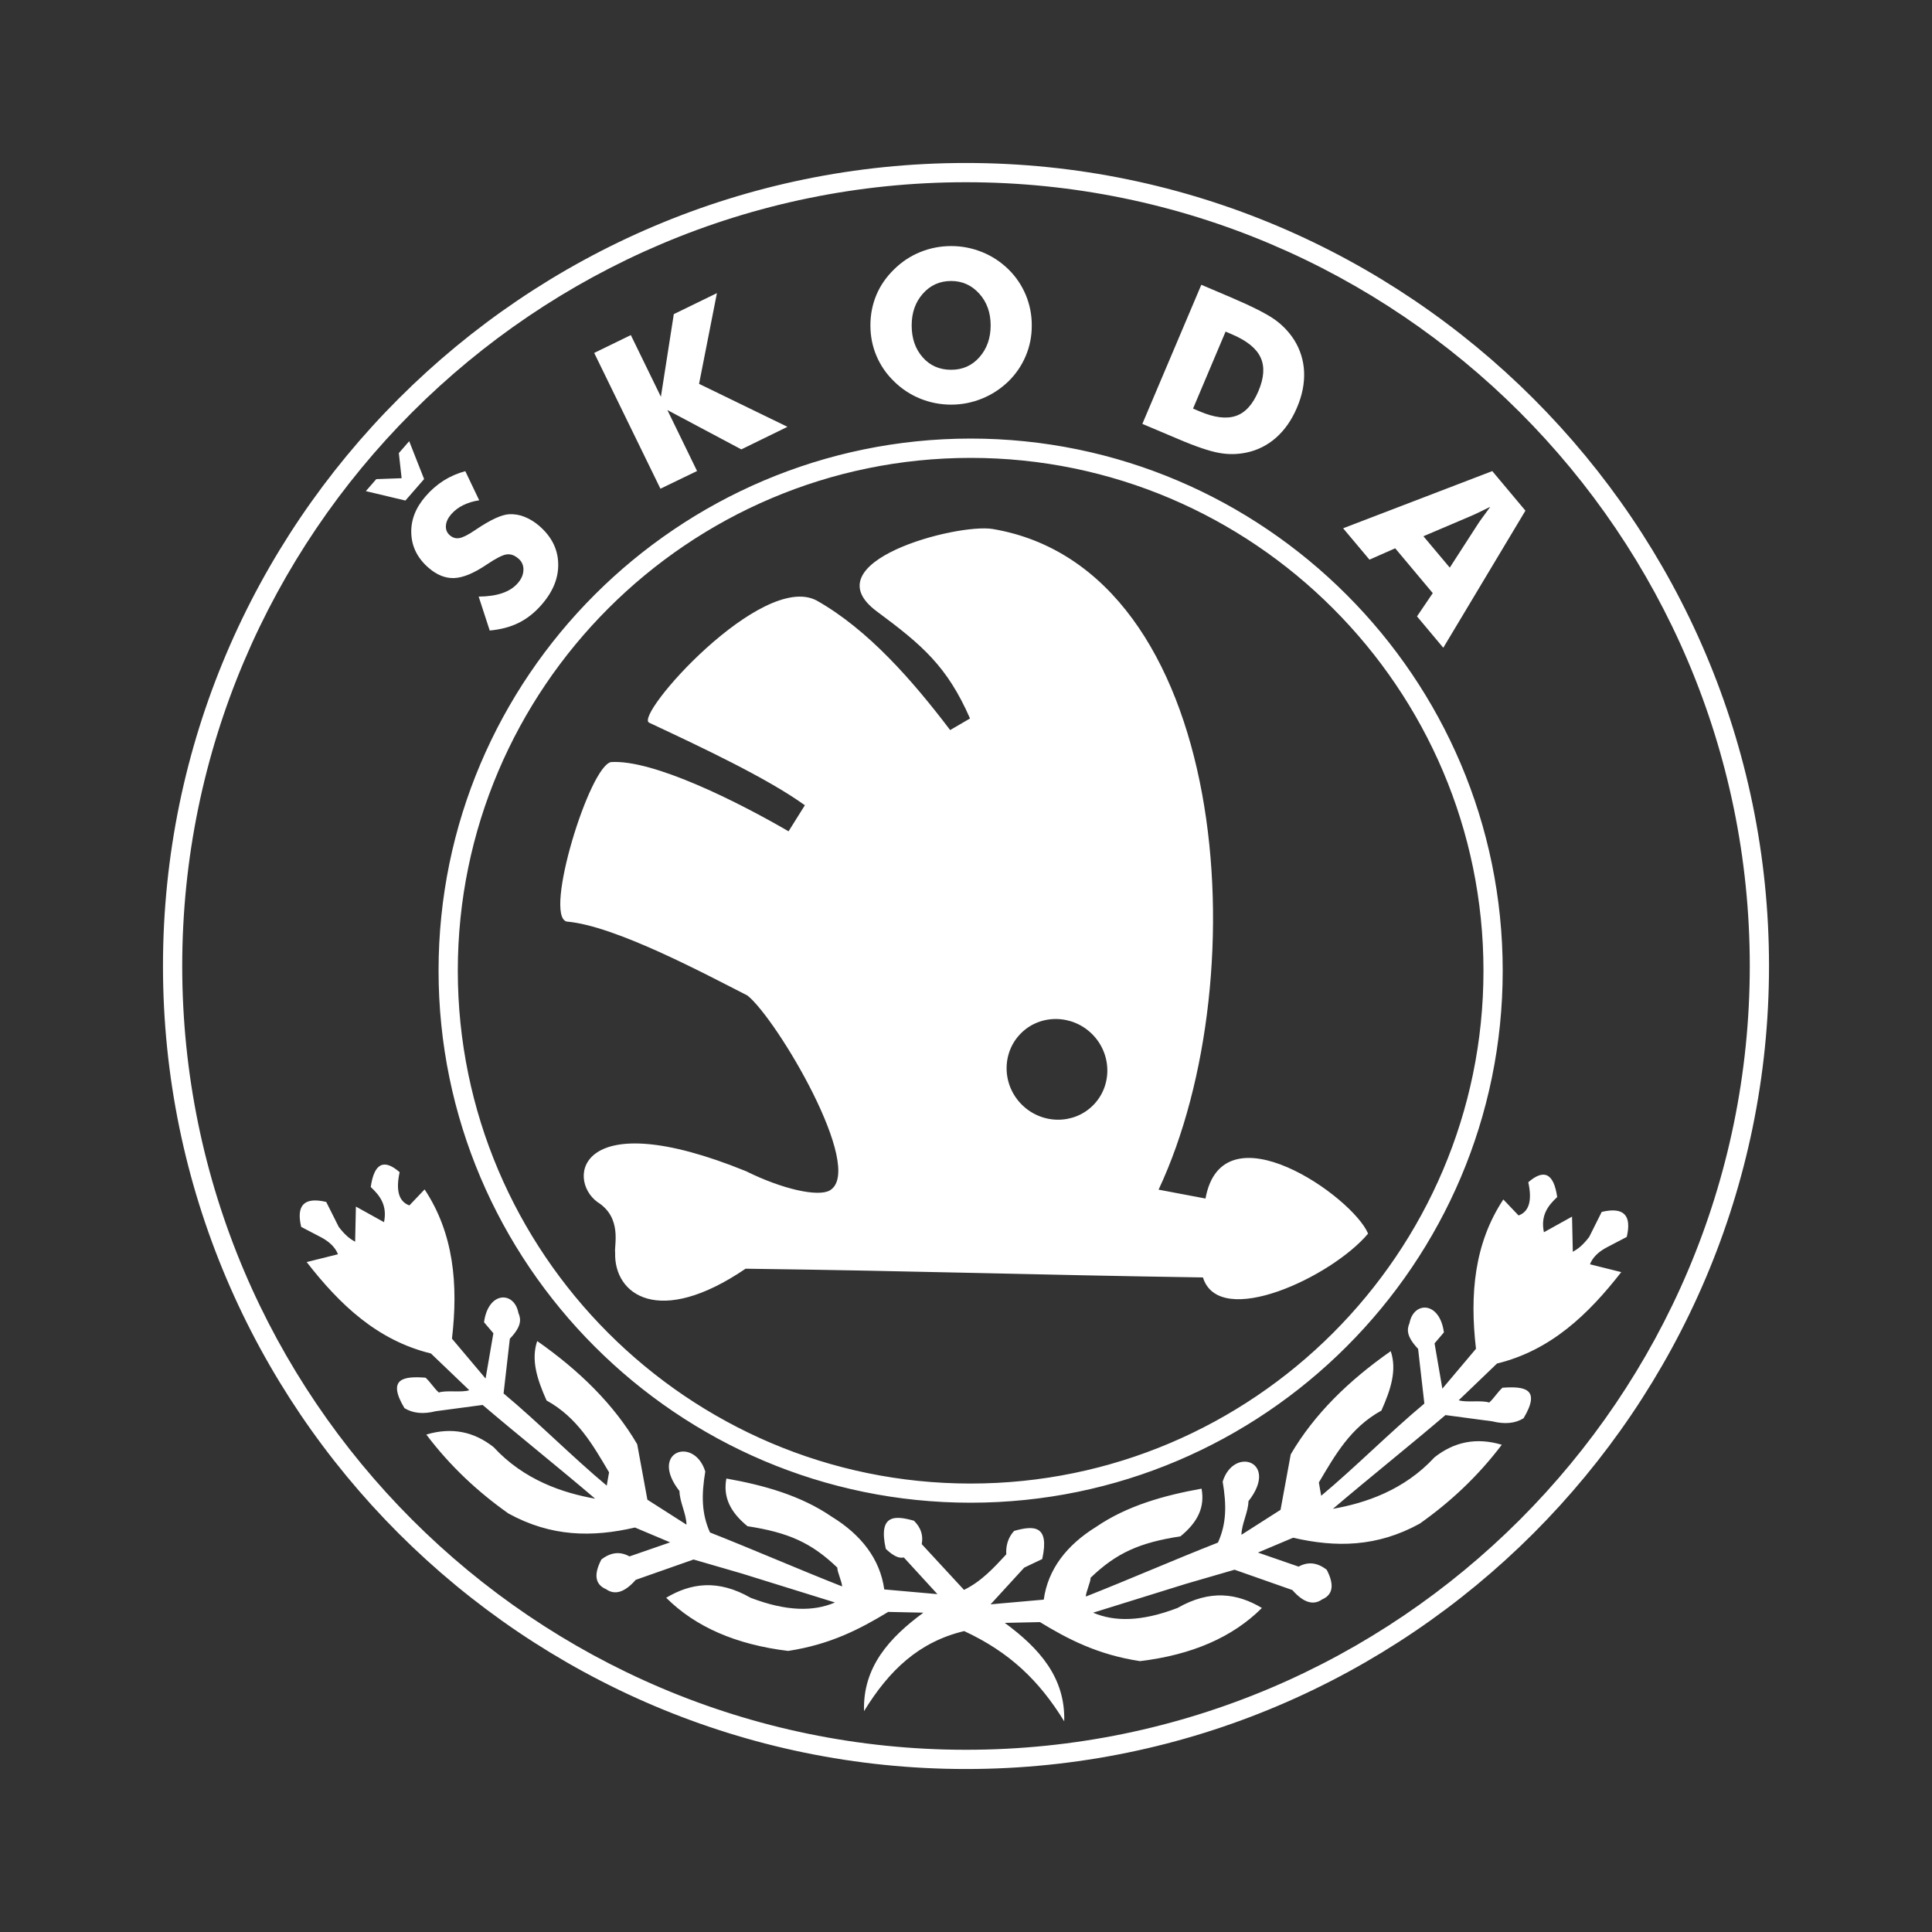 <svg xmlns="http://www.w3.org/2000/svg" viewBox="0 0 2500 2500" xml:space="preserve"><rect x="0" y="0" width="2500" height="2500" fill="#333333" stroke="none"/><path d="M1250 210.9c286.2 0 546 116.7 734.2 304.9s304.9 448 304.9 734.1v.1c0 286.2-116.7 545.9-304.9 734.2-188.2 188.2-448 304.9-734.1 304.9h-.1c-286.2 0-545.9-116.7-734.2-304.9-188.2-188.2-304.9-448-304.9-734.1v-.1c0-286.2 116.7-546 305-734.2C704 327.6 963.8 210.8 1250 210.9zm0 24.9c-279.3 0-532.9 113.9-716.6 297.6S235.8 970.7 235.8 1250v.1c0 279.3 113.9 532.8 297.6 716.5s437.3 297.6 716.6 297.6h.1c279.3 0 532.8-113.9 716.5-297.6s297.6-437.3 297.6-716.6v-.1c0-279.3-113.9-532.8-297.6-716.5S1529.3 235.8 1250 235.8zM473.4 635.5l13.5-15.5 32.8-1.2-3.6-32.5 13.4-15.4 19.3 49-24.2 27.8-51.2-12.2zm381.2-3.1-85.7-175.7 47.4-23.1 38.9 79.8 16.7-106.9 55.8-27.2-23.1 117.4 114.4 55.6-59.7 29.2-95.7-50.9 38.4 78.9-47.4 22.9zm376.2-153.9c14.8 0 27-5.4 36.6-16.3s14.5-24.6 14.5-41.2c0-16.4-4.9-30.1-14.7-41-9.8-10.9-22-16.4-36.4-16.4-14.8 0-27 5.5-36.6 16.4-9.7 10.9-14.5 24.6-14.5 41.1 0 16.7 4.7 30.5 14.3 41.3 9.4 10.7 21.7 16.1 36.8 16.1zm104.3-57.4c.1 13.6-2.5 27-7.8 39.5-5.2 12.4-12.9 23.6-22.5 33-9.9 9.5-21.4 17.1-34.1 22.2-12.8 5.2-26.1 7.8-39.9 7.8-13.7 0-27.4-2.6-40.1-7.8-12.6-5.1-24.1-12.7-33.7-22.2-9.8-9.4-17.6-20.7-22.9-33.2-5.2-12.3-7.8-25.5-7.8-39.4 0-14 2.6-27.1 7.8-39.5 5.2-12.3 12.9-23.3 22.9-33 9.7-9.6 21.1-17.2 33.7-22.3 12.7-5.2 26.3-7.8 40.1-7.8 13.9 0 27.2 2.6 40.1 7.8 12.7 5.1 24.2 12.7 34 22.3 19.5 19.1 30.4 45.3 30.2 72.6zm208.7 107.6 8.2 3.5c19.2 8.2 35 10.2 47.2 6 12.2-4.1 21.9-14.8 29.2-32.1 7.3-17.2 8.3-31.7 2.8-43.5-5.4-11.8-17.8-21.8-37.1-30l-8.2-3.5-42.1 99.6zm-65.6 19.8 76.3-180 37.4 15.9c27.9 11.9 47.1 21.6 57.6 29.1 9.9 7 18.4 15.9 25 26.1 7.9 12.5 12.4 26.8 13 41.6.6 14.9-2.4 30.4-9.2 46.2-6.7 15.9-15.7 28.8-26.9 38.8-11 9.8-24.4 16.6-38.9 19.5-11.6 2.4-23.6 2.5-35.2.3-12.3-2.2-30.1-8.2-53.4-18.2l-8.3-3.5-37.4-15.8zM1738 683.6l193-74 42.9 51.2-106.3 177.4-34-40.6 20.4-30.1-48.6-58-33.3 14.7-34.1-40.6zm103.9 10.3 34.1 40.6 36.6-56.7c1.1-1.7 2.9-4.4 5.6-8l10.2-14c-4.4 2.2-8.6 4.3-12.7 6.2-4 2-7.9 3.8-11.8 5.5l-62 26.4zM619.4 772c12-.1 22.2-1.6 30.6-4.5 8.4-2.9 15.1-7.2 20.1-13 4.7-5.4 7.1-11.1 7.2-17 .3-5.7-2.1-11.1-6.5-14.7-4.9-4.3-10-6.1-15.2-5.4-5.3.7-13.9 5.1-25.9 13.2-16.4 11.1-30.4 16.9-41.8 17.4-11.4.5-22.6-3.9-33.5-13.4-14.1-12.3-21.5-27-22.2-44.2s5.5-33.3 18.6-48.3c6.8-7.9 14.6-14.7 23.4-20.3 8.6-5.4 18.1-9.5 27.9-12.1l18 37.7c-7.3 1-14.4 3.2-21 6.4-5.8 2.9-11 6.8-15.3 11.7-4.2 4.9-6.5 9.8-6.8 14.8s1.3 9.1 5 12.3 7.8 4.5 12.3 3.7c4.5-.7 11.1-4 19.7-9.8l2.1-1.4c18.7-12.6 32.9-19.1 42.7-19.7 6.8-.3 13.7.8 20 3.4 7 2.8 13.5 6.9 19.2 11.9 15.6 13.6 23.8 29.7 24.3 48.2.6 18.6-6.5 36.4-21.4 53.5-8.9 10.3-18.8 18.1-29.6 23.5s-23.4 8.7-37.6 10L619.4 772zm628.2 1338.6c58.6 27.2 97 63.9 129.5 116.8 1.6-56.9-32.6-94.8-76.9-127.4 15.2-.3 30.4-.7 45.5-1 36 21.9 74.4 42.1 129.4 50.5 67.4-8.1 120-31 157.8-68.8-31.7-18.9-66.7-24.3-109.2 0-46.4 17.8-81.6 18-109.2 6.1 40.1-12.5 80.2-25 120.3-37.4 20.9-6.1 41.8-12.2 62.7-18.2 25 8.8 49.9 17.5 74.8 26.3 14.2 16.2 27 20.2 38.4 12.2 14.2-6.1 16.2-18.9 6.1-38.4-12.1-9.5-24.3-10.8-36.4-4.1l-52.6-18.2 45.5-19.2c55.3 12.8 108.5 12.2 163.8-18.2 39.3-27.8 75-60.9 106.2-102.1-33.3-9.9-61.8-3.6-87 16.2-39.3 42.6-89.4 59.3-131.5 66.7 46.2-39.4 99.5-81.9 145.6-121.3l60.7 8.1c16.2 4 29.7 2.7 40.4-4 23-38.6 1.1-41.5-27.3-39.5-6.4 5.7-10.8 13.5-17.2 19.2-9.5-3.4-30 .3-39.4-3 13.5-12.8 36.1-34.7 49.5-47.5 69.6-17 118.1-63.5 160.8-118.3-13.5-3.4-27-6.8-40.5-10.1 3.4-8.8 10.8-16.2 22.3-22.2l25.3-13.2c6.7-28.3-4-39.1-32.4-32.4l-16.2 32.4c-8.8 11.5-15.2 15.9-21.2 19.2-.3-15.2-.7-30.3-1-45.5l-36.4 20.2c-4.5-21.9 5.3-34.4 17.2-45.5-4.4-30.6-16.9-37-37.4-19.2 5.2 23.8 1 38.1-12.6 43l-19.7-20.7c-37.6 56.8-43.6 122.8-35.4 193.2l-43.5 51.6-10.1-58.6 12.1-14.2c-5.4-40.5-39.1-40.5-44.5-12.1-3.4 8-4.4 17.1 11.1 33.4l8.1 70.8c-44.8 37.4-88.7 81.9-133.5 119.3-.7-3.4-2.4-13.8-3-17.2 21-35.5 41-71.1 80.9-93 12.5-28 20.2-52.6 12.1-76.9-54.5 38.1-99.2 81.8-129.4 133.5-4.4 23.9-8.8 47.9-13.2 71.8-16.9 10.8-33.7 21.5-50.6 32.3.3-14.5 8.8-29 9.1-43.5 40.1-51.1-18.9-71.6-33.4-25.3 5.1 30 5.1 54.3-6.1 78.9-59 23.2-111.9 46.5-170.9 69.8-.3-5.1 6.4-19.2 6.1-24.3 33.7-32.4 63.7-45.5 116.3-53.6 22.6-18.5 31.7-37.8 27.3-61.7-48.3 8.7-96.3 22-136.5 49.5-37.7 23.3-62.3 54.6-67.7 94.1-22.9 2-45.8 4-68.8 6.1 14.5-15.9 29-31.7 43.5-47.5 7.8-3.7 15.5-7.4 23.3-11.1 9.9-44.3-11.1-43.6-36.4-36.4-7.8 8.6-10.8 19-10.1 30.3-16.2 17.5-32.3 35.1-54.7 46l-54.7-59.2c2.2-11.5-1.2-21.6-10.1-30.3-25.3-7.2-46.3-7.9-36.4 36.4 8.4 8 16.3 12.9 23.3 11.1 14.5 15.9 29 31.7 43.5 47.5-22.9-2-45.8-4-68.8-6.1-5.4-39.4-30-70.8-67.8-94-40.2-27.6-88.2-40.9-136.5-49.5-4.4 23.9 4.7 43.1 27.3 61.7 52.6 8.1 82.6 21.2 116.3 53.6-.4 5.1 6.4 19.2 6.1 24.3-59-23.3-111.9-46.5-170.9-69.8-11.1-24.6-11.1-48.9-6.1-78.9-14.5-46.3-73.4-25.8-33.4 25.3.3 14.5 8.8 29 9.1 43.5-16.9-10.8-33.7-21.6-50.6-32.3l-13.2-71.8c-30.3-51.7-74.9-95.3-129.4-133.5-8.1 24.2-.4 48.8 12.1 76.9 39.9 22 59.9 57.5 80.9 93-.7 3.4-2.4 13.8-3 17.2-44.8-37.4-88.6-81.9-133.5-119.3l8.1-70.8c15.6-16.3 14.5-25.3 11.1-33.4-5.4-28.4-39.1-28.4-44.5 12.1l12.1 14.2-10.1 58.6-43.5-51.6c8.3-70.3 2.2-136.4-35.4-193.1-6.6 6.9-13.2 13.8-19.7 20.7-13.6-4.9-17.8-19.2-12.6-43-20.5-17.9-33-11.5-37.4 19.2 11.9 11.1 21.6 23.6 17.2 45.5-12.1-6.8-24.3-13.5-36.4-20.2l-1 45.5c-6-3.3-12.4-7.7-21.2-19.2-5.4-10.8-10.8-21.6-16.2-32.3-28.3-6.7-39.1 4-32.4 32.3 8.4 4.4 16.9 8.8 25.3 13.2 11.5 6 18.9 13.5 22.3 22.2l-40.5 10.1c42.6 54.8 91.2 101.3 160.8 118.3 13.5 12.8 36.1 34.7 49.6 47.5-9.4 3.4-30-.3-39.4 3-6.4-5.7-10.8-13.5-17.2-19.2-28.4-2.1-50.3.9-27.3 39.4 10.8 6.7 24.3 8.1 40.5 4 20.2-2.7 40.5-5.4 60.7-8.1 46.2 39.4 99.5 81.9 145.6 121.3-42-7.5-92.1-24.1-131.5-66.8-25.2-19.8-53.7-26.1-87-16.2 31.2 41.3 66.9 74.3 106.2 102.1 55.3 30.4 108.5 31 163.8 18.2l45.5 19.2c-17.5 6.1-35.1 12.1-52.6 18.2-12.2-6.8-24.3-5.4-36.4 4-10.1 19.5-8.1 32.3 6.1 38.4 11.5 8.1 24.3 4 38.4-12.1 24.9-8.8 49.9-17.5 74.8-26.3l62.7 18.2c40.1 12.5 80.2 25 120.3 37.4-27.6 11.9-62.8 11.7-109.2-6.1-42.5-24.3-77.5-18.9-109.2 0 37.8 37.7 90.3 60.6 157.8 68.8 55-8.4 93.4-28.6 129.5-50.5 15.1.3 30.3.6 45.5 1-44.3 32.6-78.5 70.5-76.8 127.4 32.5-52.9 71-89.6 129.6-103.6zm522.7-514.3c-19.7-47.7-188.4-166-210.4-45.4l-60.7-11.5c130.6-278.2 91-803.4-214.7-854.9-46.6-7.6-236.5 42.6-149.7 106.8 58.6 43.4 90.9 71 120.4 138.4l-25.7 15c-48.6-64-106.2-130.1-172.7-167.6-71.2-38-237.4 149.5-216.7 158.1 66.5 31.2 152.5 71.5 201.4 106.8l-21.1 33.7c-67.5-39.2-175.3-92.9-229.5-89.6-27.8 4-87.9 198.9-57.6 206.4 62.7 5.2 180 68.3 233.9 95.7 37.8 30 153.2 224.4 106.7 252.1-14.9 8.9-61.5-1.4-108.6-24.8-216.5-88-233 9.9-192.3 39.9 32.6 20.3 21.5 56.3 23 65.5-1.7 54.4 56.5 97.2 168.8 20.8 230.3 3 361.2 7.8 591.8 11.3 21.2 67.7 166.7-.7 213.7-56.7zm-357-258.1c25.7 25.7 26.2 67.1 1 92.2-25.1 25.1-66.5 24.6-92.2-1.1s-26.1-67.1-1-92.2c25-25.1 66.5-24.6 92.2 1.1zM1256 567.5c189.6 0 361.8 77.3 486.5 202.1 124.7 124.7 202 296.8 202 486.4v.1c0 189.6-77.3 361.7-202.1 486.4-124.7 124.7-296.8 202-486.4 202h-.1c-189.6 0-361.7-77.3-486.4-202.1-124.7-124.7-202-296.8-202-486.4v-.1c0-189.6 77.3-361.7 202.1-486.4 124.7-124.6 296.8-201.9 486.4-202zm.1 25c-182.8 0-348.7 74.5-468.9 194.7S592.4 1073.3 592.4 1256v.1c0 182.7 74.5 348.6 194.7 468.8s286.1 194.8 468.8 194.8h.1c182.7 0 348.6-74.5 468.8-194.7 120.2-120.2 194.8-286.1 194.8-468.8v-.1c0-182.7-74.5-348.6-194.7-468.8-120.2-120.3-286.1-194.8-468.8-194.8z" fill="#fff"/></svg>